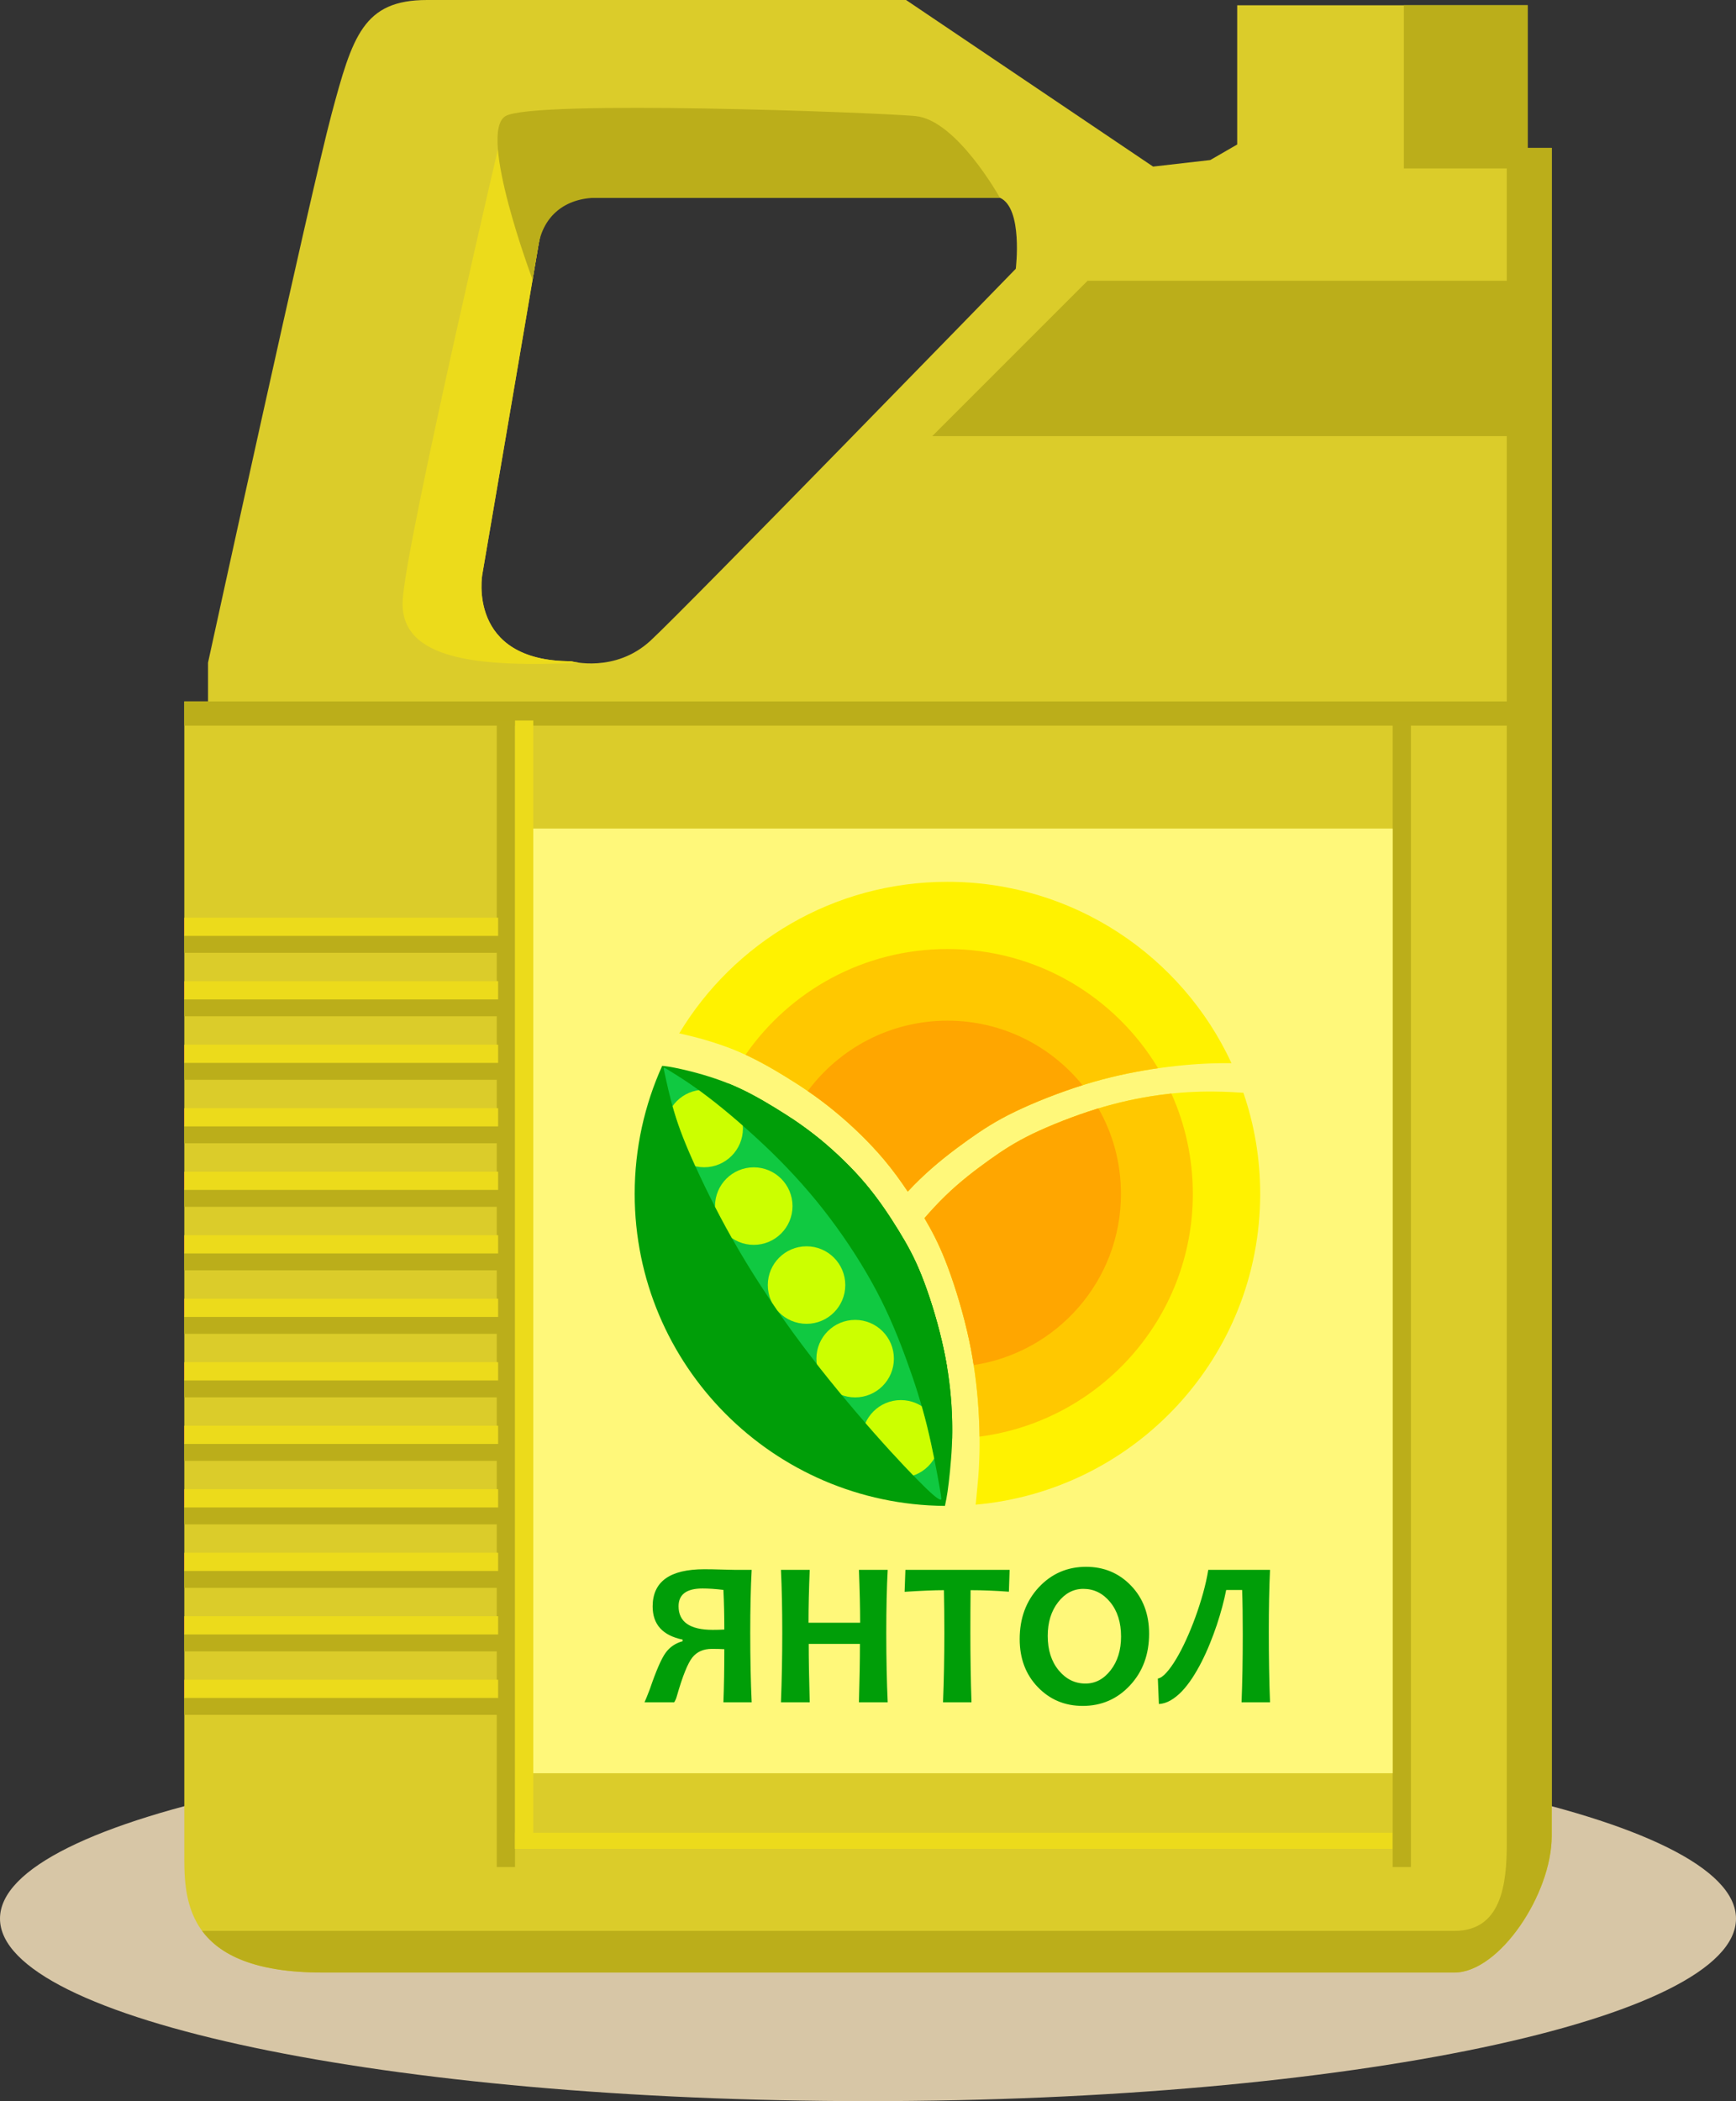 <?xml version="1.0" encoding="UTF-8"?> <!-- Creator: CorelDRAW 2017 --> <svg xmlns="http://www.w3.org/2000/svg" xmlns:xlink="http://www.w3.org/1999/xlink" xml:space="preserve" width="100%" height="100%" style="shape-rendering:geometricPrecision; text-rendering:geometricPrecision; image-rendering:optimizeQuality; fill-rule:evenodd; clip-rule:evenodd" viewBox="0 0 4109.36 4972.65"><rect x="0" y="0" width="4109.36" height="4972.65" fill="#333333" stroke="none"/> <defs> <style type="text/css"> <![CDATA[ .fil6 {fill:none} .fil4 {fill:#E74A4C} .fil2 {fill:#ECDB1B} .fil1 {fill:#DBCC2A} .fil3 {fill:#BBAE1A} .fil8 {fill:#009E08} .fil12 {fill:#10C941} .fil7 {fill:#13B91B} .fil13 {fill:#CCFF00} .fil0 {fill:#D7C6A6} .fil11 {fill:#FFA600} .fil10 {fill:#FFC800} .fil9 {fill:#FFF200} .fil5 {fill:#FFF87A} .fil14 {fill:#009E08;fill-rule:nonzero} ]]> </style> <clipPath id="id0"> <path d="M2192.24 3522.43c-25.1,-24.33 -70.09,-71.05 -123.38,-131.48 -53.09,-60.24 -114.68,-134 -170.67,-208.72 -55.8,-74.52 -106.19,-150.01 -148.67,-222.42 -42.48,-72.39 -77.04,-141.9 -101.94,-196.35 -24.91,-54.44 -40.35,-94.03 -51.55,-131.86 -11.39,-37.66 -18.73,-73.57 -22.59,-90.94 -3.86,-17.38 -4.44,-16.41 10.81,-6.95 15.25,9.46 45.95,27.61 89.97,61.2 44.22,33.4 101.37,82.63 152.53,132.25 50.97,49.81 95.96,100.21 137.66,155.62 41.9,55.41 80.51,115.85 110.82,173.18 30.32,57.54 52.33,112.18 71.06,163.92 18.91,51.75 34.56,100.59 48.07,155.04 13.32,54.45 24.52,114.3 29.73,144.42 5.22,30.12 4.83,30.5 1.94,29.73 -2.9,-0.77 -8.5,-2.32 -33.79,-26.64l0 0 0 0z"></path> </clipPath> </defs> <g id="Слой_x0020_1">  <g id="_1221915264"> <path class="fil0" d="M2054.68 4108.8c1134.57,0 2054.68,193.43 2054.68,431.91 0,238.51 -920.11,431.94 -2054.68,431.94 -1134.57,0 -2054.68,-193.43 -2054.68,-431.94 0,-238.48 920.11,-431.91 2054.68,-431.91z"></path> <path class="fil1" d="M2729.54 394.26l-584.76 -394.26c0,0 -983.44,0 -1134.04,0 -150.6,0 -176.39,85.26 -225.95,270.22 -49.53,184.97 -292.35,1297.98 -292.35,1297.98l0 91.79 -56.16 0c0,0 0,2612.53 0,2718.65 0,106.15 -8.86,289.7 327.3,289.7 336.13,0 2572.85,0 2679.17,0 106.33,0 230.37,-185.6 230.37,-322.9 0,-137.33 0,-3995.45 0,-3995.45l-56.73 0 0 -337.5 -687.77 0 0 329.49 -63.68 36.76 -135.4 15.52zm-362.65 73.77c-307.38,0 -875.74,0 -953.14,0 -77.4,0 -119.41,-6.63 -139.31,112.78 -19.93,119.42 -132.71,778.44 -132.71,778.44 0,0 -37.61,205.67 210.11,205.67 0,0 103.93,28.75 187.96,-48.65 84.03,-77.4 864.69,-880.18 864.69,-880.18 0,0 17.68,-143.72 -37.6,-168.06z"></path> <path class="fil2" d="M1374.07 330.41l-177.28 -55.74c0,0 -235.16,1002.38 -243.55,1145.5 -8.43,143.13 182.07,159.28 418.67,148.35 -12.59,-1.52 -20.07,-3.6 -20.07,-3.6 -247.72,0 -210.11,-205.67 -210.11,-205.67 0,0 114.19,-667.53 132.71,-778.44 18.49,-110.88 50.38,-112.11 108.3,-112.78l-8.67 -137.62zm77.78 1233.35l0.04 0 -0.04 0z"></path> <path class="fil3" d="M2366.89 468.03c0,0 -102.48,-184.51 -199.96,-193.36 -97.43,-8.85 -903.04,-38.74 -970.14,0 -67.09,38.73 63.96,387.24 63.96,387.24 6.07,-35.77 2.3,-12.84 13.69,-81.1 11.36,-68.26 61.91,-112.78 139.31,-112.78 77.4,0 645.76,0 953.14,0z"></path> <path class="fil3" d="M478.47 4569.77c41.38,55.99 123.22,98.57 285.11,98.57 336.13,0 2572.85,0 2679.17,0 106.33,0 230.37,-185.6 230.37,-322.9 0,-137.33 0,-3995.45 0,-3995.45l-56.73 0 0 -337.5 -293.23 0 0 386.22 243.63 0 0 265.78 -992.29 0 -367.7 367.7 1359.99 0 0 3330.96c0,97.44 -13.3,206.62 -124.04,206.62l-2964.28 0z"></path> <polygon class="fil3" points="436.28,1717.28 3602.3,1717.28 3602.3,1660 436.28,1660 "></polygon> <polygon class="fil4" points="436.28,2211.77 1179.15,2211.77 1179.15,2173.78 436.28,2173.78 "></polygon> <g> <polygon class="fil3" points="436.28,2254.92 1179.15,2254.92 1179.15,2211.77 436.28,2211.77 "></polygon> <polygon class="fil3" points="436.28,2405.24 1179.15,2405.24 1179.15,2362.06 436.28,2362.06 "></polygon> <polygon class="fil3" points="436.28,2555.52 1179.15,2555.52 1179.15,2512.37 436.28,2512.37 "></polygon> <polygon class="fil3" points="436.28,2705.8 1179.15,2705.8 1179.15,2662.66 436.28,2662.66 "></polygon> <polygon class="fil3" points="436.28,2856.12 1179.15,2856.12 1179.15,2812.95 436.28,2812.95 "></polygon> <polygon class="fil3" points="436.28,3006.4 1179.15,3006.4 1179.15,2963.26 436.28,2963.26 "></polygon> <polygon class="fil3" points="436.28,3156.72 1179.15,3156.72 1179.15,3113.55 436.28,3113.55 "></polygon> <polygon class="fil3" points="436.28,3307.01 1179.15,3307.01 1179.15,3263.82 436.28,3263.82 "></polygon> <polygon class="fil3" points="436.28,3457.29 1179.15,3457.29 1179.15,3414.14 436.28,3414.14 "></polygon> <polygon class="fil3" points="436.28,3607.61 1179.15,3607.61 1179.15,3564.42 436.28,3564.42 "></polygon> <polygon class="fil3" points="436.28,3757.89 1179.15,3757.89 1179.15,3714.75 436.28,3714.75 "></polygon> <polygon class="fil3" points="436.28,3908.21 1179.15,3908.21 1179.15,3865.04 436.28,3865.04 "></polygon> <polygon class="fil3" points="436.28,4058.49 1179.15,4058.49 1179.15,4015.31 436.28,4015.31 "></polygon> </g> <polygon class="fil4" points="436.28,2362.06 1179.15,2362.06 1179.15,2324.05 436.28,2324.05 "></polygon> <polygon class="fil4" points="436.28,2512.37 1179.15,2512.37 1179.15,2474.34 436.28,2474.34 "></polygon> <polygon class="fil4" points="436.28,2662.66 1179.15,2662.66 1179.15,2624.67 436.28,2624.67 "></polygon> <polygon class="fil4" points="436.28,2812.94 1179.15,2812.94 1179.15,2774.95 436.28,2774.95 "></polygon> <polygon class="fil4" points="436.28,2963.26 1179.15,2963.26 1179.15,2925.27 436.28,2925.27 "></polygon> <polygon class="fil4" points="436.28,3113.54 1179.15,3113.54 1179.15,3075.55 436.28,3075.55 "></polygon> <polygon class="fil4" points="436.28,3263.83 1179.15,3263.83 1179.15,3225.83 436.28,3225.83 "></polygon> <polygon class="fil4" points="436.28,3414.15 1179.15,3414.15 1179.15,3376.15 436.28,3376.15 "></polygon> <polygon class="fil4" points="436.28,3564.43 1179.15,3564.43 1179.15,3526.44 436.28,3526.44 "></polygon> <polygon class="fil4" points="436.28,3714.75 1179.15,3714.75 1179.15,3676.73 436.28,3676.73 "></polygon> <polygon class="fil4" points="436.28,3865.03 1179.15,3865.03 1179.15,3827.04 436.28,3827.04 "></polygon> <polygon class="fil4" points="436.28,4015.31 1179.15,4015.31 1179.15,3977.32 436.28,3977.32 "></polygon> <polygon class="fil3" points="1175.95,4418.68 1219.13,4418.68 1219.13,1705.23 1175.95,1705.23 "></polygon> <polygon class="fil2" points="1219.13,4375.5 3296.63,4375.5 3296.63,4337.51 1219.13,4337.51 "></polygon> <polygon class="fil2" points="1219.13,4375.5 1262.3,4375.5 1262.3,1705.22 1219.13,1705.22 "></polygon> <polygon class="fil3" points="3296.63,4418.68 3339.82,4418.68 3339.82,1705.23 3296.63,1705.23 "></polygon> <g> <polygon class="fil2" points="436.28,2214.92 1179.15,2214.92 1179.15,2171.77 436.28,2171.77 "></polygon> <polygon class="fil2" points="436.28,2365.24 1179.15,2365.24 1179.15,2322.06 436.28,2322.06 "></polygon> <polygon class="fil2" points="436.28,2515.52 1179.15,2515.52 1179.15,2472.37 436.28,2472.37 "></polygon> <polygon class="fil2" points="436.28,2665.8 1179.15,2665.8 1179.15,2622.66 436.28,2622.66 "></polygon> <polygon class="fil2" points="436.28,2816.12 1179.15,2816.12 1179.15,2772.95 436.28,2772.95 "></polygon> <polygon class="fil2" points="436.28,2966.4 1179.15,2966.4 1179.15,2923.26 436.28,2923.26 "></polygon> <polygon class="fil2" points="436.28,3116.72 1179.15,3116.72 1179.15,3073.55 436.28,3073.55 "></polygon> <polygon class="fil2" points="436.28,3267.01 1179.15,3267.01 1179.15,3223.82 436.28,3223.82 "></polygon> <polygon class="fil2" points="436.28,3417.29 1179.15,3417.29 1179.15,3374.14 436.28,3374.14 "></polygon> <polygon class="fil2" points="436.28,3567.61 1179.15,3567.61 1179.15,3524.42 436.28,3524.42 "></polygon> <polygon class="fil2" points="436.28,3717.89 1179.15,3717.89 1179.15,3674.75 436.28,3674.75 "></polygon> <polygon class="fil2" points="436.28,3868.21 1179.15,3868.21 1179.15,3825.04 436.28,3825.04 "></polygon> <polygon class="fil2" points="436.28,4018.49 1179.15,4018.49 1179.15,3975.31 436.28,3975.31 "></polygon> </g> <rect class="fil5" x="1262.3" y="1960.9" width="2034.33" height="2235.73"></rect> <g> <rect class="fil6" x="1356.04" y="2002.35" width="1801.94" height="2026.31"></rect> <path class="fil7" d="M2147.25 2821.77l-3.47 3.67c1.15,-1.16 2.31,-2.51 3.47,-3.67z"></path> <path class="fil8" d="M2236.83 3563.94c-406.22,-3.09 -734.44,-332.47 -734.44,-738.5 0,-107.93 23.36,-210.45 65.07,-302.93 7.14,0.58 20.26,2.12 45.18,7.72 27.99,6.18 70.66,17.57 110.24,33.4 39.38,15.84 75.49,35.92 111.4,57.93 35.72,21.81 71.25,45.56 108.12,75.68 36.68,30.31 75.1,67.19 106.58,104.65 31.66,37.64 56.76,75.87 77.61,109.66 20.66,33.79 37.26,63.13 54.64,106.58 17.38,43.43 35.53,100.97 48.08,154.84 12.74,53.87 19.69,103.87 22.78,150.4 3.09,46.73 2.51,89.78 -0.77,129.36 -3.09,39.58 -7.54,76.07 -11.01,93.83 -1.16,5.6 -2.32,11.59 -3.48,17.38l0 0z"></path> <path class="fil9" d="M2943.28 2586.22c25.88,75.1 39.78,155.43 39.78,239.22 0,385.56 -295.98,702.01 -673.63,735.6 0.57,-4.44 1.16,-9.26 1.54,-14.67 4.44,-47.31 5.6,-52.9 7.14,-94.03 1.55,-41.12 0.59,-88.23 -3.47,-139.2 -4.24,-50.78 -11.78,-105.42 -25.68,-164.11 -13.71,-58.7 -33.59,-121.64 -52.51,-168.94 -15.65,-39 -30.7,-67.58 -48.08,-97.12 15.83,-18.34 32.43,-36.1 49.24,-52.51 35.13,-34.18 71.63,-61.79 103.87,-84.96 32.24,-22.97 60.43,-41.51 102.52,-61.97 42.28,-20.27 98.27,-42.48 151.18,-58.89 52.7,-16.21 102.13,-26.64 148.47,-33.01 46.14,-6.37 89.19,-8.69 128.97,-8.31 26.64,0.2 51.55,1.55 70.66,2.9l0 0 0 0z"></path> <path class="fil9" d="M2242.82 2086.94c298.1,0 555.08,175.89 672.27,429.2 -14.28,-0.19 -30.31,0 -47.49,0.58 -41.12,1.35 -88.04,5.59 -138.43,13.32 -50.58,7.72 -104.46,19.11 -162.19,36.88 -57.53,17.75 -118.73,42.08 -164.88,64.29 -45.95,22.2 -76.64,42.47 -111.98,67.57 -35.13,25.3 -74.91,55.42 -113.33,92.68 -9.46,9.27 -18.92,18.73 -28,28.57l0 0c-16.41,-24.71 -35.13,-50.58 -56.57,-76.07 -34.56,-40.93 -76.26,-81.09 -116.62,-114.11 -40.15,-33.01 -78.77,-58.88 -117.96,-82.82 -39,-23.75 -78.58,-45.76 -121.64,-63.14 -43.05,-17.18 -89.58,-29.73 -120.28,-36.48 -2.7,-0.78 -5.4,-1.36 -7.91,-1.74 129.35,-214.9 365.29,-358.73 635.01,-358.73l0 0z"></path> <path class="fil7" d="M2147.25 2821.58l-3.47 3.86c1.15,-1.16 2.31,-2.51 3.47,-3.86z"></path> <path class="fil8" d="M2253.83 3404.66c-3.67,0.19 -7.34,0.19 -11.01,0.19 -320.89,0 -580.76,-259.49 -580.76,-579.41 0,-94.03 22.4,-182.65 62.17,-261.23 39,15.64 74.52,35.72 110.05,57.34 35.72,21.82 71.25,45.57 108.12,75.69 36.68,30.31 75.11,67.19 106.58,104.65 31.66,37.64 56.76,75.87 77.61,109.66 20.66,33.79 37.26,63.13 54.64,106.58 17.38,43.43 35.53,100.97 48.08,154.84 12.74,53.86 19.69,103.87 22.78,150.4 1.93,28.38 2.31,55.61 1.74,81.29l0 0 0 0z"></path> <path class="fil10" d="M2772.8 2587.96c32.63,72.6 50.78,152.91 50.78,237.48 0,294.24 -219.91,537.32 -504.88,574.58 -0.39,-27.41 -1.55,-56.38 -4.06,-86.88 -4.24,-50.78 -11.78,-105.42 -25.68,-164.11 -13.71,-58.7 -33.59,-121.64 -52.51,-168.94 -15.64,-39 -30.7,-67.58 -48.08,-97.11 15.84,-18.35 32.44,-36.3 49.24,-52.52 35.13,-34.17 71.63,-61.79 103.87,-84.95 32.24,-22.98 60.43,-41.52 102.52,-61.98 42.28,-20.27 98.27,-42.47 151.18,-58.88 52.7,-16.22 102.13,-26.65 148.47,-33.02 9.84,-1.35 19.5,-2.51 29.15,-3.67l0 0z"></path> <path class="fil10" d="M2242.82 2246.03c211.8,0 396.95,113.14 498.51,282.07 -4.05,0.59 -8.11,1.16 -12.16,1.75 -50.58,7.91 -104.46,19.11 -162.19,37.07 -57.53,17.75 -118.73,42.08 -164.88,64.28 -45.95,22.21 -76.64,42.48 -111.98,67.58 -35.13,25.1 -74.91,55.42 -113.33,92.68 -9.46,9.07 -18.92,18.73 -28,28.57l0 0c-16.41,-24.71 -35.13,-50.58 -56.57,-76.07 -34.56,-40.93 -76.26,-81.09 -116.62,-114.11 -40.15,-33.01 -78.77,-58.88 -117.96,-82.82 -30.12,-18.53 -60.62,-35.91 -92.87,-50.78 104.84,-151.18 279.77,-250.22 478.05,-250.22z"></path> <path class="fil7" d="M2147.25 2821.58l-3.47 3.86c1.15,-1.16 2.31,-2.51 3.47,-3.86z"></path> <path class="fil8" d="M2241.85 3235.33c-226.47,-0.58 -409.89,-183.8 -409.89,-409.89 0,-64.29 14.87,-124.92 41.32,-179.18 22.78,15.26 45.56,31.86 69.12,50.98 36.68,30.31 75.11,67.19 106.58,104.65 31.66,37.64 56.76,75.87 77.61,109.66 20.66,33.79 37.26,63.13 54.64,106.58 17.38,43.43 35.53,100.97 48.08,154.84 5.02,21.43 9.26,42.09 12.54,62.36l0 0z"></path> <path class="fil11" d="M2600 2623.1c34.17,59.66 53.48,128.78 53.48,202.34 0,205.23 -151.17,375.33 -348.68,405.25 -4.06,-26.45 -9.08,-53.48 -15.84,-81.66 -13.71,-58.7 -33.59,-121.64 -52.51,-168.94 -15.64,-39 -30.7,-67.58 -48.08,-97.12 15.84,-18.34 32.44,-36.29 49.24,-52.51 35.13,-34.18 71.63,-61.79 103.87,-84.96 32.24,-22.97 60.43,-41.51 102.52,-61.97 42.28,-20.27 98.27,-42.47 151.18,-58.89l4.82 -1.55 0 0.01 0 0z"></path> <path class="fil11" d="M2242.82 2415.55c129.17,0 244.43,59.66 319.73,152.72 -56.19,17.56 -115.65,41.12 -160.45,62.93 -45.95,22.21 -76.64,42.48 -111.98,67.59 -35.13,25.29 -74.91,55.41 -113.33,92.67 -9.46,9.07 -18.92,18.73 -28,28.57l0 0c-16.41,-24.71 -35.13,-50.58 -56.57,-76.06 -34.56,-40.94 -76.26,-81.1 -116.62,-114.12 -21.42,-17.75 -42.47,-33.4 -63.51,-47.68 74.91,-100.98 195.19,-166.62 330.73,-166.62l0 0 0 0z"></path> <path class="fil12" d="M2192.24 3522.43c-25.1,-24.33 -70.09,-71.05 -123.38,-131.48 -53.09,-60.24 -114.68,-134 -170.67,-208.72 -55.8,-74.52 -106.19,-150.01 -148.67,-222.42 -42.48,-72.39 -77.04,-141.9 -101.94,-196.35 -24.91,-54.44 -40.35,-94.03 -51.55,-131.86 -11.39,-37.66 -18.73,-73.57 -22.59,-90.94 -3.86,-17.38 -4.44,-16.41 10.81,-6.95 15.25,9.46 45.95,27.61 89.97,61.2 44.22,33.4 101.37,82.63 152.53,132.25 50.97,49.81 95.96,100.21 137.66,155.62 41.9,55.41 80.51,115.85 110.82,173.18 30.32,57.54 52.33,112.18 71.06,163.92 18.91,51.75 34.56,100.59 48.07,155.04 13.32,54.45 24.52,114.3 29.73,144.42 5.22,30.12 4.83,30.5 1.94,29.73 -2.9,-0.77 -8.5,-2.32 -33.79,-26.64l0 0 0 0z"></path> <g> </g> <g style="clip-path:url(#id0)"> <g> <circle class="fil13" cx="1666.89" cy="2670.79" r="91.71"></circle> <circle class="fil13" cx="1784.27" cy="2854.4" r="91.71"></circle> <circle class="fil13" cx="1909.19" cy="3041.3" r="91.71"></circle> <circle class="fil13" cx="2024.26" cy="3215.44" r="91.71"></circle> <circle class="fil13" cx="2132.38" cy="3405.23" r="91.71"></circle> </g> </g> <path class="fil6" d="M2192.24 3522.43c-25.1,-24.33 -70.09,-71.05 -123.38,-131.48 -53.09,-60.24 -114.68,-134 -170.67,-208.72 -55.8,-74.52 -106.19,-150.01 -148.67,-222.42 -42.48,-72.39 -77.04,-141.9 -101.94,-196.35 -24.91,-54.44 -40.35,-94.03 -51.55,-131.86 -11.39,-37.66 -18.73,-73.57 -22.59,-90.94 -3.86,-17.38 -4.44,-16.41 10.81,-6.95 15.25,9.46 45.95,27.61 89.97,61.2 44.22,33.4 101.37,82.63 152.53,132.25 50.97,49.81 95.96,100.21 137.66,155.62 41.9,55.41 80.51,115.85 110.82,173.18 30.32,57.54 52.33,112.18 71.06,163.92 18.91,51.75 34.56,100.59 48.07,155.04 13.32,54.45 24.52,114.3 29.73,144.42 5.22,30.12 4.83,30.5 1.94,29.73 -2.9,-0.77 -8.5,-2.32 -33.79,-26.64l0 0 0 0z"></path> <path class="fil6" d="M2192.24 3522.43c-25.1,-24.33 -70.09,-71.05 -123.38,-131.48 -53.09,-60.24 -114.68,-134 -170.67,-208.72 -55.8,-74.52 -106.19,-150.01 -148.67,-222.42 -42.48,-72.39 -77.04,-141.9 -101.94,-196.35 -24.91,-54.44 -40.35,-94.03 -51.55,-131.86 -11.39,-37.66 -18.73,-73.57 -22.59,-90.94 -3.86,-17.38 -4.44,-16.41 10.81,-6.95 15.25,9.46 45.95,27.61 89.97,61.2 44.22,33.4 101.37,82.63 152.53,132.25 50.97,49.81 95.96,100.21 137.66,155.62 41.9,55.41 80.51,115.85 110.82,173.18 30.32,57.54 52.33,112.18 71.06,163.92 18.91,51.75 34.56,100.59 48.07,155.04 13.32,54.45 24.52,114.3 29.73,144.42 5.22,30.12 4.83,30.5 1.94,29.73 -2.9,-0.77 -8.5,-2.32 -33.79,-26.64l0 0 0 0z"></path> <path class="fil14" d="M1779.29 4028.66l-66.87 0c1.47,-37.38 2.13,-79.28 2.13,-125.61 -8.29,-0.49 -18.15,-0.74 -29.57,-0.74 -19.88,0 -35.33,6.82 -46.25,20.54 -10.85,13.72 -23.09,44.2 -36.56,91.35 -1.56,5.84 -3.7,10.6 -6.25,14.46l-70.24 0c2.39,-5.18 6.66,-15.6 12.74,-31.54 14.71,-43.13 27.11,-71.64 37.13,-85.44 10.02,-13.81 23.5,-22.92 40.34,-27.44l0 -3.86c-47.32,-9.78 -70.98,-35.9 -70.98,-78.46 0,-58.74 40.74,-88.06 122.24,-88.06 12.24,0 25.96,0.25 41.32,0.73 15.29,0.5 24.98,0.66 29,0.66l41.82 0c-2.22,41.41 -3.37,91.35 -3.37,149.77 0,60.62 1.15,115.17 3.37,163.64l0 0zm-64.74 -172.1c0,-33.69 -0.66,-64.99 -2.13,-93.82 -18.82,-2.3 -35.25,-3.37 -49.38,-3.37 -37.87,0 -56.77,14.05 -56.77,42.06 0,37.22 27.04,55.86 81.09,55.86 10.11,0 19.22,-0.24 27.19,-0.73l0 0zm386.77 172.1l-68.1 0c1.56,-53.15 2.38,-99.15 2.38,-138.18l-121.25 0c0,35 0.73,81.09 2.38,138.18l-68.11 0c2.06,-52.99 3.12,-107.62 3.12,-163.89 0,-56.93 -1.06,-106.8 -3.12,-149.52l68.11 0c-1.89,45.1 -2.88,86.84 -2.88,125.2l122.24 0c0,-33.85 -0.98,-75.58 -2.87,-125.2l68.1 0c-2.21,40.83 -3.37,90.62 -3.37,149.52 0,61.45 1.16,116.08 3.37,163.89l0 0zm288.6 -313.41l-1.72 51.76c-32.04,-2.38 -62.27,-3.62 -90.7,-3.62 -0.33,30.4 -0.49,64.16 -0.49,101.38 0,57.75 0.9,112.38 2.63,163.89l-67.37 0c2.06,-51.02 3.13,-105.64 3.13,-163.89 0,-36.56 -0.34,-70.41 -0.99,-101.38 -22.59,0 -53.65,1.32 -93.08,3.86l1.89 -52 246.7 0 0 0zm330.18 150.92c0,49.29 -15.04,90.12 -45.27,122.57 -30.15,32.36 -67.45,48.55 -111.89,48.55 -42.4,0 -77.8,-14.87 -106.39,-44.61 -28.59,-29.74 -42.8,-67.61 -42.8,-113.45 0,-49.3 15.03,-90.13 45.18,-122.57 30.23,-32.37 67.53,-48.56 111.97,-48.56 42.31,0 77.8,14.79 106.39,44.53 28.51,29.66 42.8,67.53 42.8,113.54l0.01 0zm-66.39 6.98c0,-33.52 -8.62,-60.71 -25.79,-81.58 -17.17,-20.86 -38.37,-31.3 -63.5,-31.3 -23.5,0 -43.38,10.52 -59.73,31.55 -16.35,21.03 -24.56,47.56 -24.56,79.69 0,33.35 8.62,60.54 25.87,81.49 17.26,20.87 38.37,31.38 63.43,31.38 23.41,0 43.29,-10.51 59.72,-31.63 16.35,-21.11 24.56,-47.64 24.56,-79.6l0 0zm352.6 -157.9c-1.97,42.56 -2.88,91.27 -2.88,146.15 0,60.96 0.91,116.74 2.88,167.26l-67.36 0c1.89,-46.25 2.87,-99.81 2.87,-160.77 0,-42.39 -0.49,-77.31 -1.48,-104.91l-37.79 0c-2.38,12.33 -5.5,25.55 -9.28,39.68 -3.78,14.13 -8.14,28.59 -13.06,43.46 -5.01,14.79 -10.52,29.66 -16.52,44.36 -5.99,14.79 -12.48,29 -19.46,42.72 -6.99,13.72 -14.38,26.53 -22.19,38.45 -7.8,11.83 -15.93,22.26 -24.4,31.14 -8.54,8.87 -17.33,16.01 -26.45,21.27 -9.2,5.34 -18.48,8.22 -27.93,8.71l-2.47 -60.22c6.16,-1.07 12.9,-5.75 20.21,-13.96 7.4,-8.14 15.12,-18.9 23.01,-32.13 7.96,-13.22 15.85,-28.34 23.58,-45.34 7.8,-17.01 15.11,-34.84 21.93,-53.57 6.82,-18.65 12.9,-37.62 18.32,-56.93 5.34,-19.22 9.45,-37.71 12.32,-55.37l146.15 0 0 0z"></path> </g> </g> </g> </svg> 